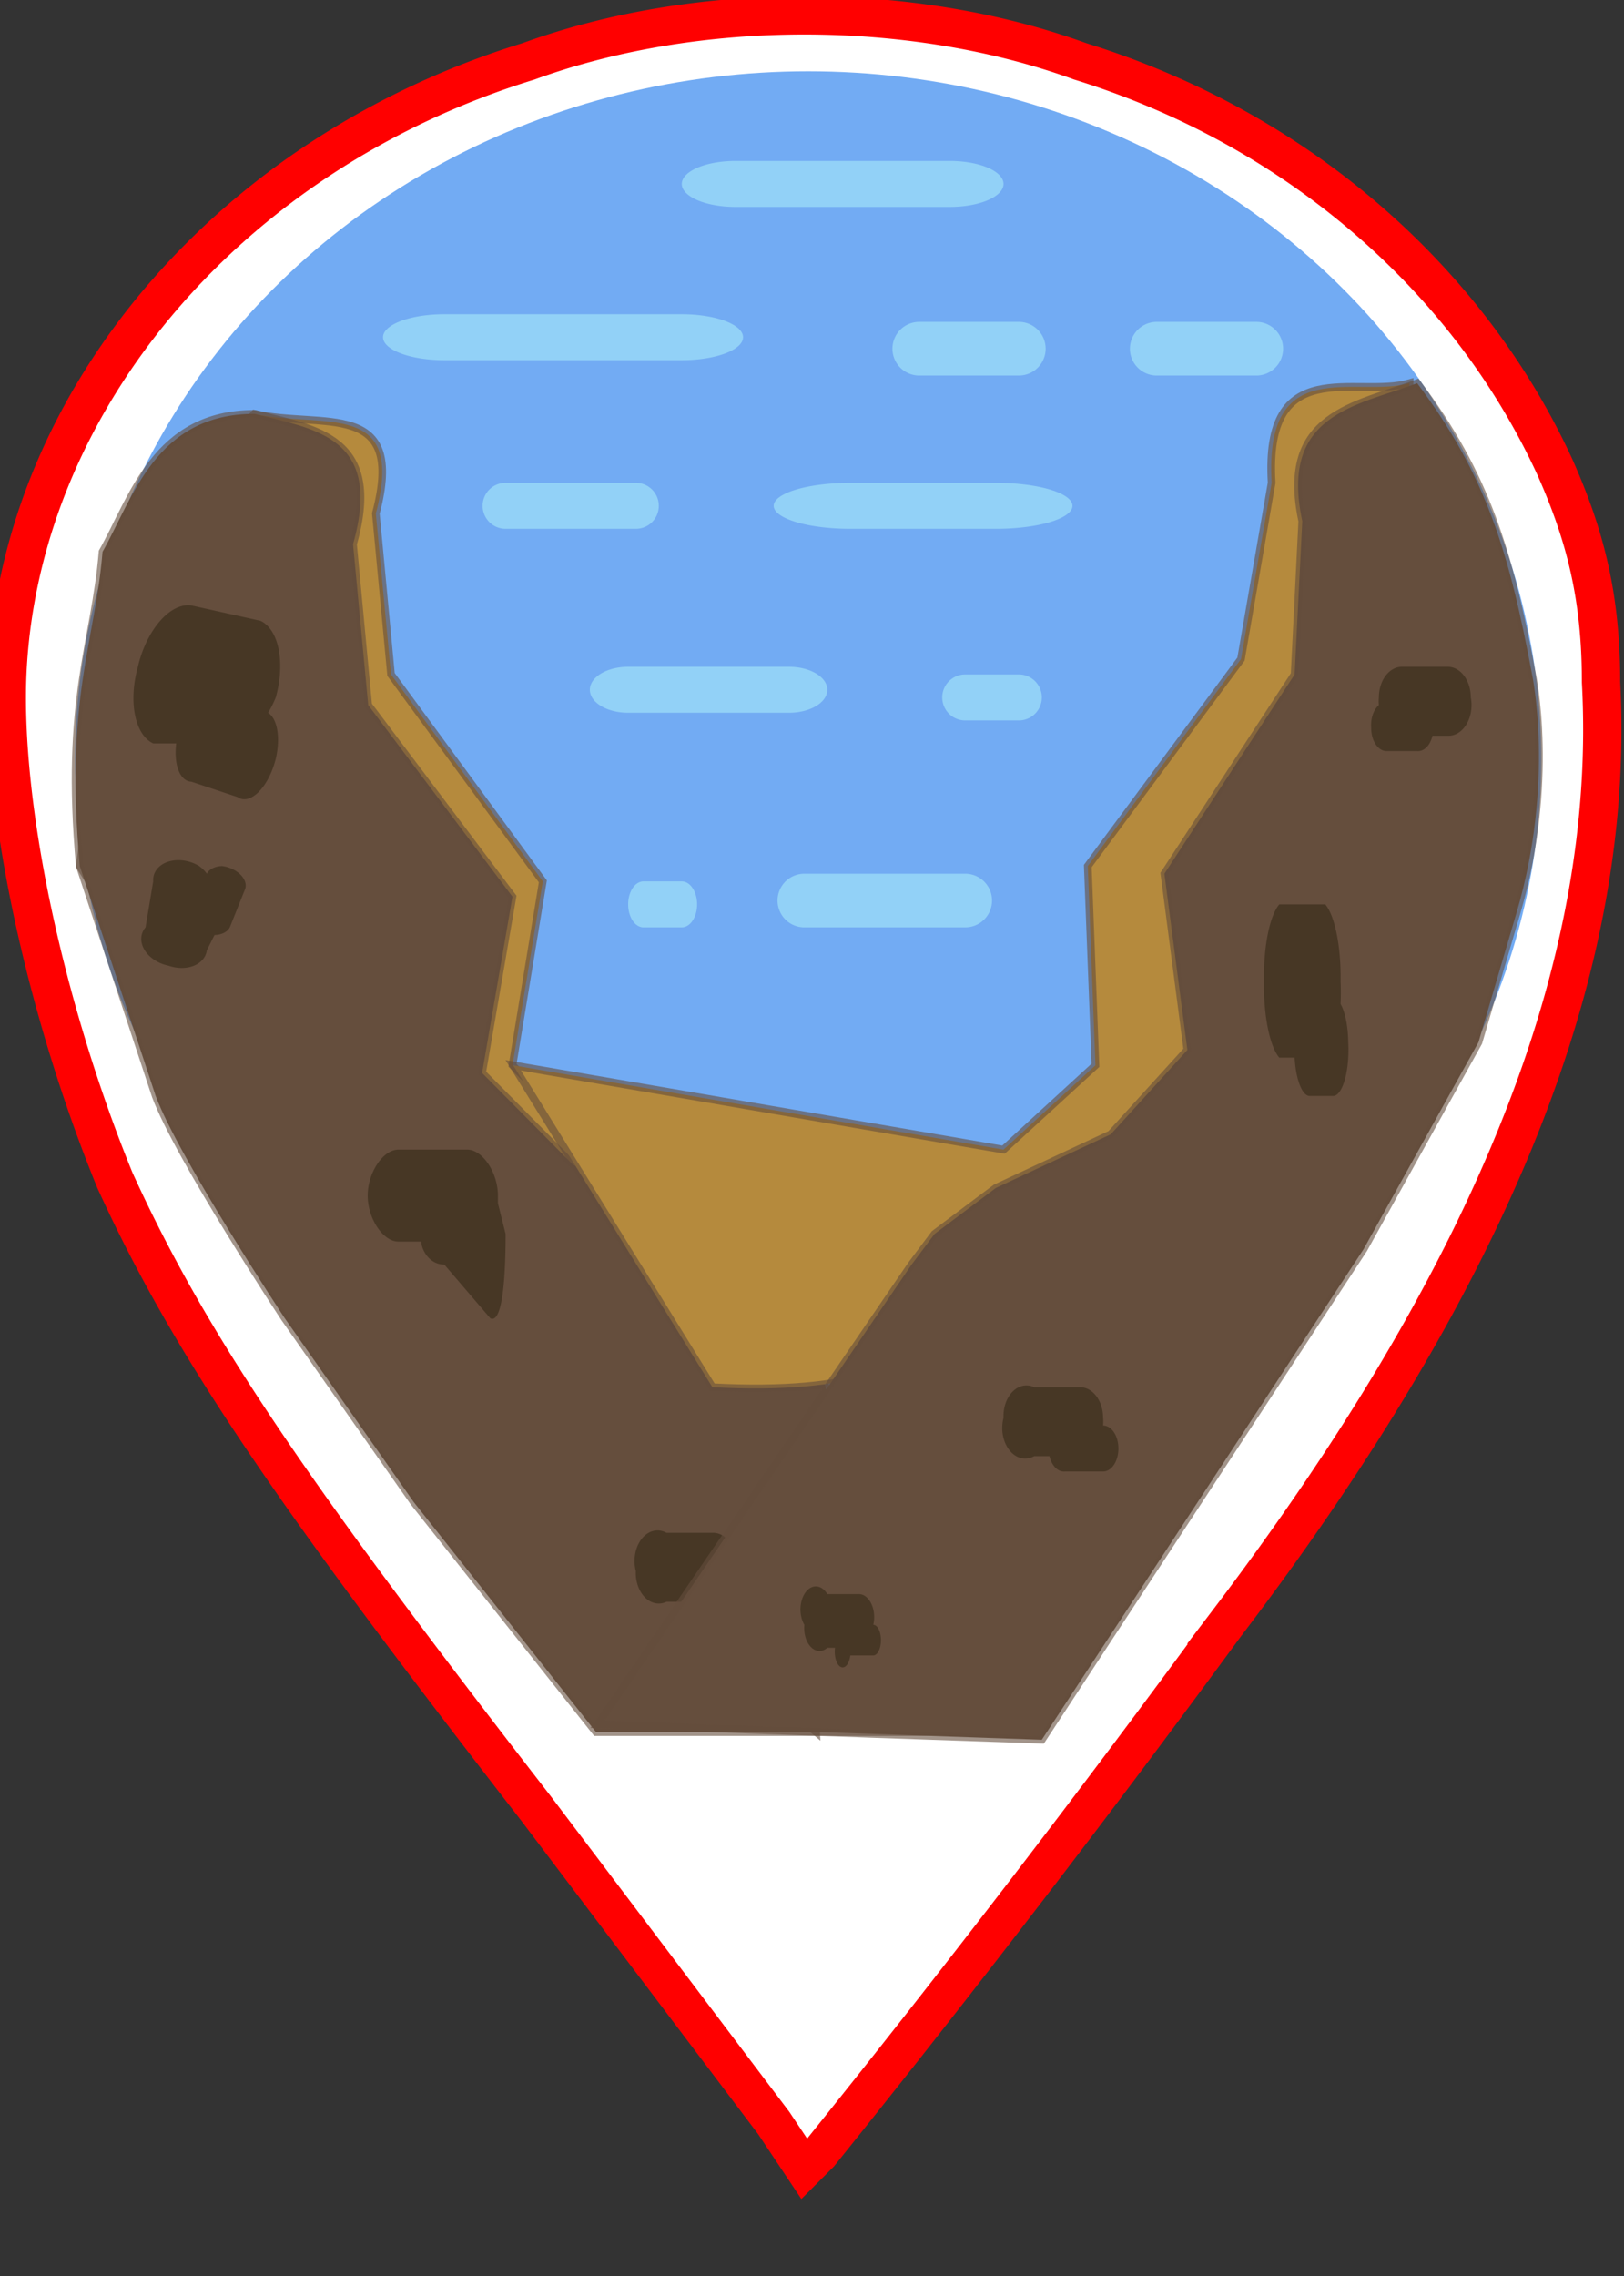 <svg xmlns="http://www.w3.org/2000/svg" viewBox="0 0 212 297"><rect x="0" y="0" width="212" height="297" fill="#333333" stroke="none"/><g style="mix-blend-mode:normal"><path style="line-height:normal;font-variant-ligatures:normal;font-variant-position:normal;font-variant-caps:normal;font-variant-numeric:normal;font-variant-alternates:normal;font-variant-east-asian:normal;font-feature-settings:normal;font-variation-settings:normal;text-indent:0;text-align:start;text-decoration-line:none;text-decoration-style:solid;text-decoration-color:#000;text-transform:none;text-orientation:mixed;white-space:normal;shape-padding:0;shape-margin:0;inline-size:0;isolation:auto;mix-blend-mode:normal;solid-color:#000;solid-opacity:1" d="M0 91c2 80 64 131 105 192C64 222 2 171 0 91Z" color="#000" font-weight="400" font-family="sans-serif" overflow="visible" fill-rule="evenodd"/><path style="line-height:normal;font-variant-ligatures:normal;font-variant-position:normal;font-variant-caps:normal;font-variant-numeric:normal;font-variant-alternates:normal;font-variant-east-asian:normal;font-feature-settings:normal;font-variation-settings:normal;text-indent:0;text-align:start;text-decoration-line:none;text-decoration-style:solid;text-decoration-color:#000;text-transform:none;text-orientation:mixed;white-space:normal;shape-padding:0;shape-margin:0;inline-size:0;isolation:auto;mix-blend-mode:normal;solid-color:#000;solid-opacity:1" transform="scale(.265)" d="M397 1C178 1 0 155-1 345v1h3-1v-1C1 155 179 2 397 2c219 0 396 154 396 343v2h1v-1C794 156 617 1 397 1ZM4 345zm50 0zm739 0v1-1zm-1 1h1-1zM7 346zm786 1c-6 299-241 494-397 725l1 1c156-232 391-426 397-726Z" color="#000" font-weight="400" font-family="sans-serif" overflow="visible" paint-order="fill markers stroke"/><path d="m101 277-31-41c-31-40-45-60-55-82-9-22-15-49-14-67C3 52 30 20 69 8c22-8 50-8 72 0 29 9 51 29 62 53 4 9 6 17 6 28 2 37-14 77-49 123a1950 1950 0 0 1-53 69l-2 2z" fill="#fff" stroke="red" stroke-width="5" paint-order="fill markers stroke"/></g><ellipse cx="105.5" cy="99.1" fill="#72abf3" rx="95.7" ry="89.8"/><path d="M103 93H82a5 3 0 0 1 0-6h21a5 3 0 0 1 0 6zM89 47H58a8 3 0 0 1 0-6h31a8 3 0 0 1 0 6zm44 2h-13a3 3 0 0 1 0-7h13a3 3 0 0 1 0 7zm-3 20h-19a10 3 0 0 1 0-6h19a10 3 0 0 1 0 6zm-6-42H96a7 3 0 0 1 0-6h28a7 3 0 0 1 0 6zM83 69H66a3 3 0 0 1 0-6h17a3 3 0 0 1 0 6zm43 52h-21a3 3 0 0 1 0-7h21a3 3 0 0 1 0 7zm7-27h-7a3 3 0 0 1 0-6h7a3 3 0 0 1 0 6zm31-45h-13a3 3 0 0 1 0-7h13a3 3 0 0 1 0 7zm-75 72h-5a2 3 0 0 1 0-6h5a2 3 0 0 1 0 6z" fill="#92d1f7"/><path d="M150 163a3 4 0 0 0 0-1 3 4 0 0 0-3-4h-6a3 4 0 0 0-3 4 3 4 0 0 0 3 4h2a2 2 0 0 0 2 2h5a2 2 0 0 0 1-3 2 2 0 0 0-1-2z" fill="#2b200f" fill-opacity=".5"/><path d="m-140 128-17-27 5-39 18-20c9 2 20-2 16 13l2 21 20 27-4 24 12 12 17 8 3 11 5 4 3 52-55-46z" fill="#b58a3d" stroke="#654e3d" stroke-opacity=".6" transform="matrix(.991 0 0 1 166 12)"/><path d="m-113 184-17-24s-14-21-17-29l-10-30c-2-22 2-29 3-41 4-7 7-18 20-18 8 2 17 3 13 17l2 21 19 25-4 23 12 12 16 7 9 5 4 4 19 58h-45z" fill="#654e3d" stroke="#654e3d" stroke-opacity=".6" transform="matrix(.991 0 0 1 166 12)"/><path d="M96 206a3 4 0 0 0 0-1 3 4 0 0 0-3-5h-6a3 4 0 0 0-4 5 3 4 0 0 0 4 4h2a2 3 0 0 0 2 2h4a2 3 0 0 0 2-3 2 3 0 0 0-1-2z" fill="#2b200f" fill-opacity=".5"/><path d="m154 163 15-13s8-6 6-14c-3-8 2-27 2-27l6-26 1-33c-7 2-19-4-18 13l-4 23-20 27 1 26-12 11-64-11 26 42c19 1 26-3 29-7l9 8 7-15z" fill="#b58a3d" stroke="#654e3d" stroke-opacity=".6"/><path d="m178 163 15-27 5-17c5-17 2-31 2-31-3-16-6-26-15-38-8 3-18 4-15 18l-1 20-17 26 3 23-10 11-15 7-8 6-3 4-41 60 58 2z" fill="#654e3d" stroke="#654e3d" stroke-opacity=".6"/><path d="M180 92a3 4 0 0 1 0-1 3 4 0 0 1 3-4h6a3 4 0 0 1 3 4 3 4 0 0 1-3 5h-2a2 3 0 0 1-2 2h-4a2 3 0 0 1-2-3 2 3 0 0 1 1-3zm-36 94a3 4 0 0 0 0-1 3 4 0 0 0-3-4h-6a3 4 0 0 0-4 4 3 4 0 0 0 4 5h2a2 3 0 0 0 2 2h5a2 3 0 0 0 2-3 2 3 0 0 0-2-3zM35 93a5 9 15 0 0 1-2 5 9 15 0 0-2-10l-9-2a5 9 15 0 0-7 8 5 9 15 0 0 2 10h3a3 6 15 0 0 2 5l6 2a3 6 15 0 0 5-5 3 6 15 0 0-1-6zm30 64v-1c0-3-2-6-4-6h-9c-2 0-4 3-4 6s2 6 4 6h3c0 1 1 3 3 3l6 7c2 1 2-9 2-11l-1-4zm110-26a3 10 0 0 0 0-3 3 10 0 0 0-2-10h-6a3 10 0 0 0-2 10 3 10 0 0 0 2 10h2a2 6 0 0 0 2 5h3a2 6 0 0 0 2-7 2 6 0 0 0-1-5zm-61 81a2 3 0 0 0-2-4h-4a2 3 0 0 0-3 4 2 3 0 0 0 3 3h1a1 2 0 0 0 2 1h3a1 2 0 0 0 1-2 1 2 0 0 0-1-2zm-87-98a4 3 17 0 0-1-1 4 3 17 0 0-6 2l-1 6a4 3 17 0 0 3 5 4 3 17 0 0 5-2l1-2a3 2 17 0 0 2-1l2-5a3 2 17 0 0-3-3 3 2 17 0 0-2 1z" fill="#2b200f" fill-opacity=".5"/></svg>